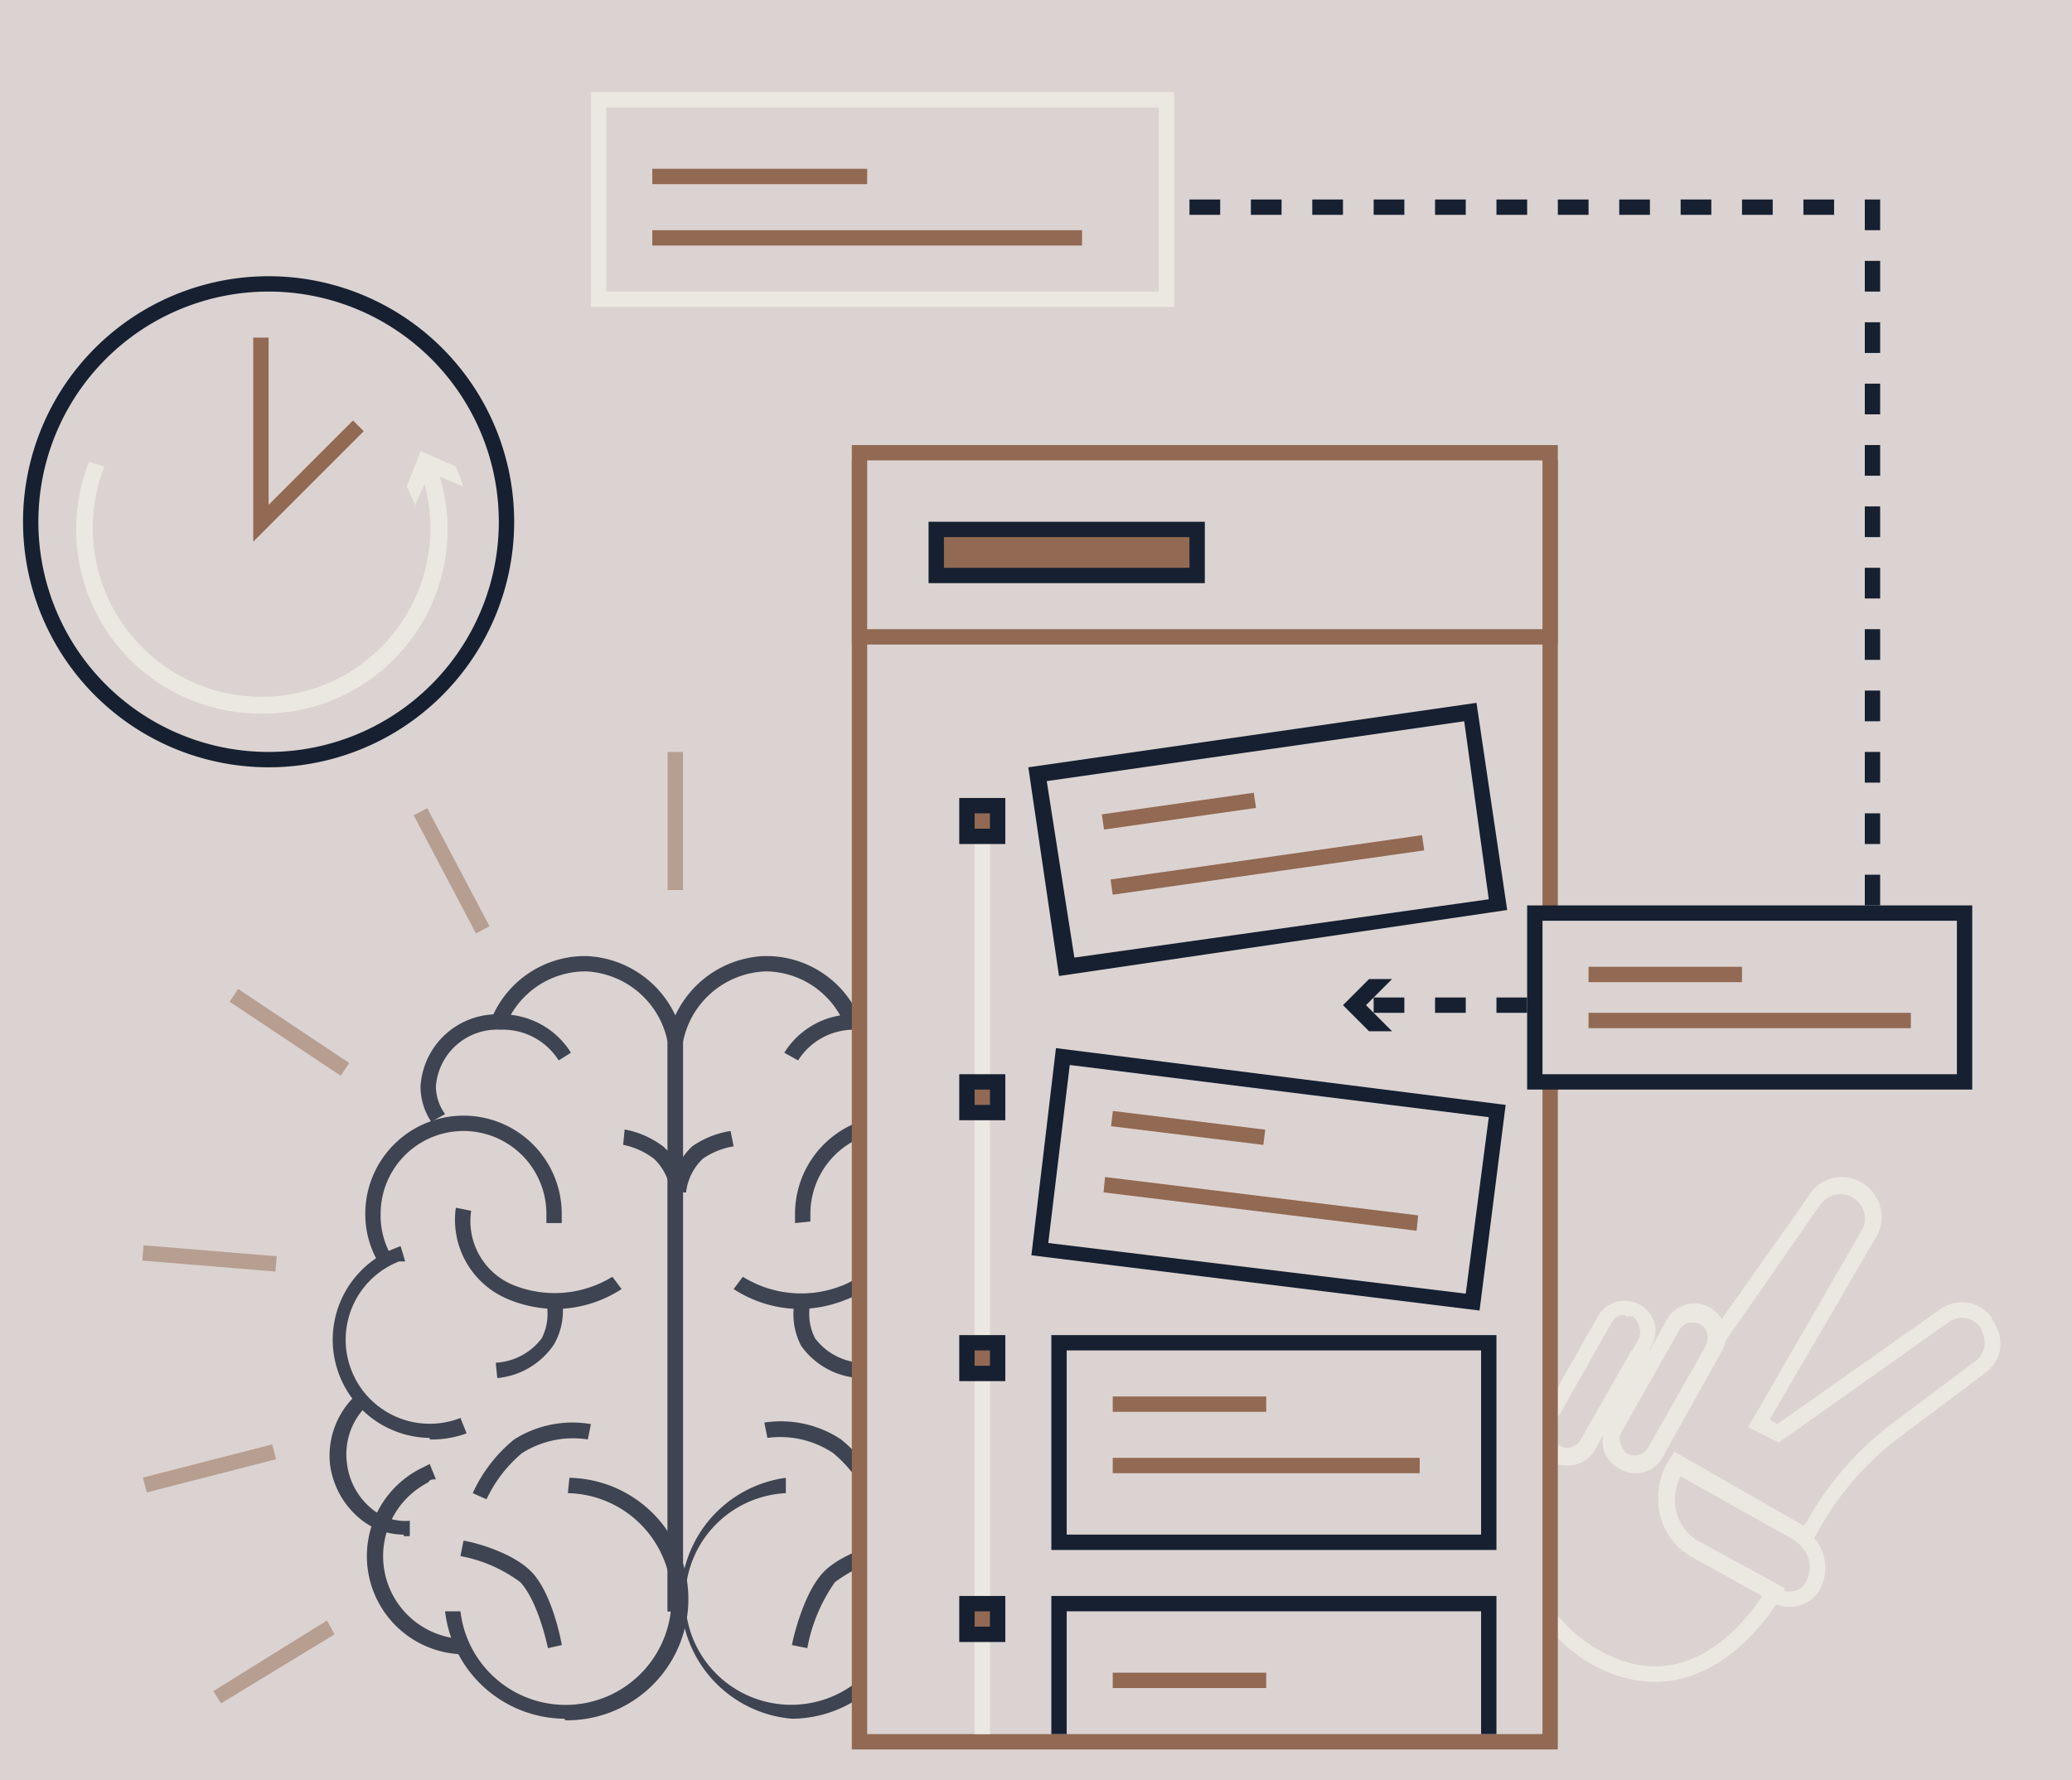 <svg xmlns="http://www.w3.org/2000/svg" viewBox="0 0 135 116"><defs><style>.cls-1{fill:#dbd3d1}.cls-2{fill:#ebe8e1}.cls-4{fill:#162031}.cls-5{fill:#926952}.cls-6{opacity:.5}</style></defs><g id="Layer_2" data-name="Layer 2"><g id="Layer_1-2" data-name="Layer 1"><path class="cls-1" d="M0 0h135v116H0z"/><path class="cls-2" d="M107.8 109.6a8.4 8.4 0 01-4-1.1 10.5 10.5 0 01-5-6.4 11.4 11.4 0 011-8.8l.5-1 .9.5a1 1 0 00.4 1.4 1 1 0 001.4-.4l3.3-5.8h2.3l-3 5.3a1 1 0 000 .8 1 1 0 00.4.6 1 1 0 001.4-.4l3.8-6.7a1.2 1.2 0 00.1-.3v-.1l6.5-9.2a2.5 2.5 0 011.5-1.2 2.6 2.6 0 013 3.7l-7 12 .5.3 10.5-7.4a2.5 2.5 0 012-.5 2.5 2.5 0 011.5 1v.1a2.6 2.6 0 01.5 2 2.5 2.5 0 01-1 1.5l-5.6 4.2a19.5 19.5 0 00-5.2 6l-.8 1.4-.4-.6a2.1 2.1 0 00-.5-.4l-7.4-4a3.3 3.3 0 001.4 4.4l5.5 3-.2.5c-2.3 3.6-5.2 5.6-8.3 5.6zm-7.5-15.2a10.5 10.5 0 00-.6 7.4 9.5 9.5 0 004.6 5.8c5.3 2.9 9-1.3 10.6-3.7l-4.6-2.6a4.3 4.3 0 01-1.7-5.9l.5-.8 8.2 4.7.2.1.2-.2a20.5 20.5 0 015.4-6.3l5.6-4.2a1.5 1.5 0 00.6-1 1.6 1.6 0 00-.2-1v-.1a1.5 1.5 0 00-1-.7 1.6 1.6 0 00-1.2.3l-11 7.8-2-1 7.5-13a1.6 1.6 0 00-2.8-1.5l-6.4 9.2a2.3 2.3 0 01-.1.4l-3.8 6.7a2 2 0 01-2.8.8 2 2 0 01-1-1.3 2 2 0 01.2-1.5L107 89l-3 5.3a2 2 0 01-3.6 0z"/><path class="cls-2" d="M106.5 96a2 2 0 01-1-.3 2 2 0 01-1-1.2 2 2 0 01.2-1.6l3.8-6.7a2 2 0 013.8 1.6 2.3 2.3 0 01-.2.4l-3.8 6.8a2 2 0 01-1.8 1zm3.8-9.8a1 1 0 00-.3 0 1 1 0 00-.6.5l-3.8 6.7a1 1 0 000 .8 1 1 0 00.4.7 1 1 0 001.4-.4l3.8-6.8a1.2 1.2 0 000-.2 1 1 0 00-.4-1.2 1 1 0 00-.5-.1z"/><path class="cls-2" d="M102 95.5a2 2 0 01-1.7-3l3.8-6.7a2 2 0 012.7-.8 2 2 0 011 1.2 2 2 0 01-.2 1.5l-3.7 6.8a2 2 0 01-1.8 1zm3.9-9.8a1 1 0 00-.3 0 1 1 0 00-.6.5l-3.8 6.7a1 1 0 101.8 1l3.8-6.7a1 1 0 000-.7 1 1 0 00-.4-.7 1 1 0 00-.5 0zM116.7 104.7a2 2 0 01-1-.2l-5.4-3a4.3 4.3 0 01-1.7-5.9l.5-.8 8.2 4.6a3.2 3.2 0 01.7.6 3 3 0 01.5 3.7 2.2 2.2 0 01-1.8 1zm-7.2-8.5a3.3 3.3 0 001.3 4.4l5.3 3a1 1 0 00.6.1 1.1 1.1 0 00.9-.5 2 2 0 00-.3-2.5 2.2 2.2 0 00-.5-.4z"/><g opacity=".8"><path class="cls-4" d="M44.5 105h-1V67.9a5.7 5.7 0 00-5.3-4.6 5.6 5.6 0 00-5.2 3.4l-.9-.5a6.6 6.6 0 016-3.9h.1a6.7 6.7 0 016.3 5.4v.1z"/><path class="cls-4" d="M28.1 73.1a4.1 4.1 0 01-.7-2.3 5 5 0 015.2-4.7 5.3 5.3 0 014.6 2.5l-.8.5a4.3 4.3 0 00-3.8-2 4 4 0 00-4.2 3.7 3.1 3.1 0 00.6 1.8zM26.3 100a4.4 4.4 0 01-2.8-1 5.5 5.5 0 01-2-3.6 5.4 5.4 0 011.7-4.5l.7.7a4.4 4.4 0 00-1.3 3.7 4.5 4.5 0 001.6 3 3.4 3.4 0 002.5.8v1a4.3 4.3 0 01-.4 0z"/><path class="cls-4" d="M24.8 82.5a6.2 6.2 0 01-1-3.4 6.4 6.4 0 1112.8 0v.6h-1v-.1-.5a5.4 5.4 0 10-10.8 0 5.2 5.2 0 00.8 2.9zM30.1 107.8a6.4 6.4 0 01-2.7-12.1l.6-.3.4 1c-.2 0-.4 0-.5.2a5.4 5.4 0 002.2 10.2z"/><path class="cls-4" d="M28 93.7a6.4 6.4 0 01-2.4-12.3l.5-.2.3 1H26A5.4 5.4 0 1030 92.4l.4 1a6.4 6.4 0 01-2.4.4zM36.8 112a7.9 7.9 0 01-7.8-7h1a6.9 6.9 0 107-7.7l.1-1a7.9 7.9 0 01-.3 15.8zM36.2 85.3a8.3 8.3 0 01-3-.6 5.6 5.6 0 01-3.5-6l1 .2a4.5 4.5 0 002.9 4.9 7.2 7.2 0 006.3-.6l.6.8a8 8 0 01-4.3 1.3z"/><path class="cls-4" d="M32.4 89.8l-.1-1a4 4 0 003-1.6 3.5 3.5 0 00.3-2.3l1-.3a4.4 4.4 0 01-.5 3 5 5 0 01-3.7 2.2zM31.7 97.7l-.9-.4a9.7 9.7 0 012.7-3.5 7.1 7.1 0 015-1l-.2 1a6.2 6.2 0 00-4.3.9 8.8 8.8 0 00-2.3 3zM43.7 77.7a3.6 3.6 0 00-1.1-2.2 5 5 0 00-2-.9l.1-1a6 6 0 012.5 1.1 4.5 4.5 0 011.5 3h-1 .5zM35.7 107.4s-.6-3-1.8-4.3a9.4 9.4 0 00-3.9-1.7l.2-1c.2 0 3 .6 4.4 2s2 4.7 2 4.8z"/><path class="cls-4" d="M44.5 105h-1V67.7a6.7 6.7 0 016.3-5.4h.2a6.6 6.6 0 016 4l-1 .4a5.6 5.6 0 00-5.1-3.4 5.7 5.7 0 00-5.4 4.6z"/><path class="cls-4" d="M60.2 73.1l-.8-.5a3.1 3.1 0 00.5-1.8 4 4 0 00-4.2-3.7 4.3 4.3 0 00-3.7 2l-.9-.5a5.3 5.3 0 014.6-2.5 5 5 0 015.2 4.7 4.1 4.1 0 01-.7 2.3zM62 100a4.3 4.3 0 01-.4 0v-1a3.4 3.4 0 002.6-.7 4.5 4.5 0 001.6-3 4.4 4.4 0 00-1.3-3.7l.7-.8a5.4 5.4 0 011.6 4.6 5.5 5.5 0 01-2 3.7 4.4 4.4 0 01-2.8 1z"/><path class="cls-4" d="M63.6 82.5l-.8-.5a5.2 5.2 0 00.8-2.9 5.4 5.4 0 10-10.8 0v.5l-1 .1v-.6a6.4 6.4 0 1112.8 0 6.2 6.2 0 01-1 3.4zM58.2 107.8v-1a5.3 5.3 0 004.7-3 5.4 5.4 0 00-2.4-7.2 5.1 5.1 0 00-.5-.2l.4-1a6 6 0 01.5.3 6.4 6.4 0 01-2.7 12.1z"/><path class="cls-4" d="M60.4 93.7a6.4 6.4 0 01-2.4-.4l.4-1a5.4 5.4 0 104-10l-.5-.2.3-1 .6.3a6.4 6.4 0 01-2.4 12.3zM51.6 112a7.9 7.9 0 01-.4-15.7v1a6.9 6.9 0 107.2 7.7h1a7.9 7.9 0 01-7.8 7zM52.2 85.3a8 8 0 01-4.4-1.3l.6-.8a7.2 7.2 0 006.4.6 4.5 4.5 0 002.9-5l1-.1a5.6 5.6 0 01-3.6 6 8.3 8.3 0 01-3 .6z"/><path class="cls-4" d="M56 89.8a5 5 0 01-3.8-2.1 4.4 4.4 0 01-.4-3l1 .2a3.5 3.5 0 00.3 2.3 4 4 0 003 1.6zM56.6 97.7a8.8 8.8 0 00-2.3-3 6.2 6.2 0 00-4.3-1l-.2-1a7.1 7.1 0 015 1.1 9.7 9.7 0 012.7 3.5zM44.7 77.7h-1a4.5 4.5 0 011.4-3 6 6 0 012.5-1l.2 1a5 5 0 00-2 .8 3.6 3.6 0 00-1.1 2.2zM52.6 107.4l-1-.2c0-.1.7-3.4 2.1-4.8s4.3-2 4.4-2l.2 1a9.4 9.4 0 00-3.9 1.7 10.9 10.9 0 00-1.8 4.3z"/></g><path class="cls-1" d="M56 30.5h45v83H56z"/><path class="cls-5" d="M100.5 31v82h-44V31h44m1-1h-46v84h46V30z"/><path class="cls-1" d="M56 29.5h45v12H56z"/><path class="cls-5" d="M100.5 30v11h-44V30h44m1-1h-46v13h46V29z"/><path class="cls-2" d="M63.5 53h1v60h-1z"/><path class="cls-5" d="M61 34.5h17v3H61z"/><path class="cls-4" d="M77.5 35v2h-16v-2h16m1-1h-18v4h18v-4z"/><path class="cls-5" d="M63 52.5h2v2h-2z"/><path class="cls-4" d="M64.5 53v1h-1v-1h1m1-1h-3v3h3v-3z"/><path class="cls-5" d="M63 70.5h2v2h-2z"/><path class="cls-4" d="M64.5 71v1h-1v-1h1m1-1h-3v3h3v-3z"/><path class="cls-5" d="M63 87.5h2v2h-2z"/><path class="cls-4" d="M64.5 88v1h-1v-1h1m1-1h-3v3h3v-3zM69 63.6L67 50l29.2-4.2 2 13.5zm-.8-12.7L70 62.4 97 58.6 95.4 47zM97.5 101h-29V87h29zm-28-1h27V88h-27z"/><path class="cls-5" d="M63 104.5h2v2h-2z"/><path class="cls-4" d="M64.5 105v1h-1v-1h1m1-1h-3v3h3v-3zM97.5 113h-1v-8h-27v8h-1v-9h29v9zM122.5 62h-1v-1h1zm0-3h-1v-2h1zm0-4h-1v-2h1zm0-4h-1v-2h1zm0-4h-1v-2h1zm0-4h-1v-2h1zm0-4h-1v-2h1zm0-4h-1v-2h1zm0-4h-1v-2h1zm0-4h-1v-2h1zm0-4h-1v-2h1zm0-4h-1v-2h1zm0-4h-1v-2h1zm-3-1h-2v-1h2zm-4 0h-2v-1h2zm-4 0h-2v-1h2zm-4 0h-2v-1h2zm-4 0h-2v-1h2zm-4 0h-2v-1h2zm-4 0h-2v-1h2zm-4 0h-2v-1h2zm-4 0h-2v-1h2zm-4 0h-2v-1h2zm-4 0h-2v-1h2zm-4 0h-2v-1h2zm-4 0h-2v-1h2zm-4 0h-2v-1h2z"/><path class="cls-1" d="M71.8 53.6l9.9-1.4"/><path class="cls-5" transform="rotate(-8.1 76.5 52.8)" d="M71.8 52.4h10v1h-10z"/><path class="cls-1" d="M72.4 57.8l20.4-2.9"/><path class="cls-5" transform="rotate(-8.1 82.3 56.2)" d="M72.3 55.9h20.5v1H72.3z"/><path class="cls-4" d="M96.4 85.4l-29.2-3.6 1.6-13.5L98.1 72zM68.3 81l27.2 3.3L97 72.8l-27.3-3.4z"/><path class="cls-1" d="M72.5 73l9.9 1.2"/><path class="cls-5" transform="rotate(-83 77.4 73.6)" d="M77 68.6h1v10h-1z"/><path class="cls-1" d="M72 77.2l20.4 2.5"/><path class="cls-5" d="M92.3 80.2l-20.4-2.5.1-1 20.4 2.5-.1 1z"/><path class="cls-1" d="M72.5 91.5h10"/><path class="cls-5" d="M72.5 91h10v1h-10z"/><path class="cls-1" d="M72.5 95.5h20"/><path class="cls-5" d="M72.5 95h20v1h-20z"/><path class="cls-1" d="M72.5 109.5h10"/><path class="cls-5" d="M72.5 109h10v1h-10z"/><path class="cls-4" d="M99.5 66h-2v-1h2zm-4 0h-2v-1h2zm-4 0h-2v-1h2z"/><path class="cls-4" d="M90.7 63.8L89 65.5l1.7 1.7h-1.5l-1.7-1.7 1.7-1.7h1.5z"/><path class="cls-1" d="M39 6.5h37v13H39z"/><path class="cls-2" d="M75.5 7v12h-36V7h36m1-1h-38v14h38V6z"/><path class="cls-5" d="M42.5 11h14v1h-14zM42.5 15h28v1h-28z"/><path class="cls-1" d="M128 70.5h-28v-11h28v11z"/><path class="cls-4" d="M128.5 71h-29V59h29zm-28-1h27V60h-27z"/><path class="cls-1" d="M103.5 63.5h10"/><path class="cls-5" d="M103.5 63h10v1h-10z"/><path class="cls-1" d="M103.5 66.5h21"/><path class="cls-5" d="M103.5 66h21v1h-21z"/><g class="cls-6"><path class="cls-5" d="M43.5 49h1v9h-1z"/></g><g class="cls-6"><path class="cls-5" transform="rotate(-27.8 29.4 56.7)" d="M28.9 52.4h1v8.7h-1z"/></g><g class="cls-6"><path class="cls-5" transform="rotate(-56.3 18.9 67.3)" d="M18.4 62.9h1v8.7h-1z"/></g><g class="cls-6"><path class="cls-5" transform="rotate(-85.3 13.6 82)" d="M13.1 77.7h1v8.7h-1z"/></g><g class="cls-6"><path class="cls-5" transform="rotate(-14.4 13.6 95.7)" d="M9.3 95.2H18v1H9.3z"/></g><g class="cls-6"><path class="cls-5" d="M14.4 111l-.5-.8 7.4-4.6.5.9-7.4 4.5z"/></g><path class="cls-4" d="M17.5 50a16 16 0 1116-16 16 16 0 01-16 16zm0-31a15 15 0 1015 15 15 15 0 00-15-15z"/><path class="cls-2" d="M17 46.5A12 12 0 015.8 30.1l1 .3a11 11 0 1020.6.3l1-.4A12 12 0 0117 46.5z"/><path class="cls-2" d="M27 33l1-2.2 2.2.9-.5-1.3-2.3-1-.9 2.3.6 1.3z"/><path class="cls-5" d="M16.5 35.3V22h1v10.9l5.5-5.5.7.7-7.2 7.2z"/></g></g></svg>
